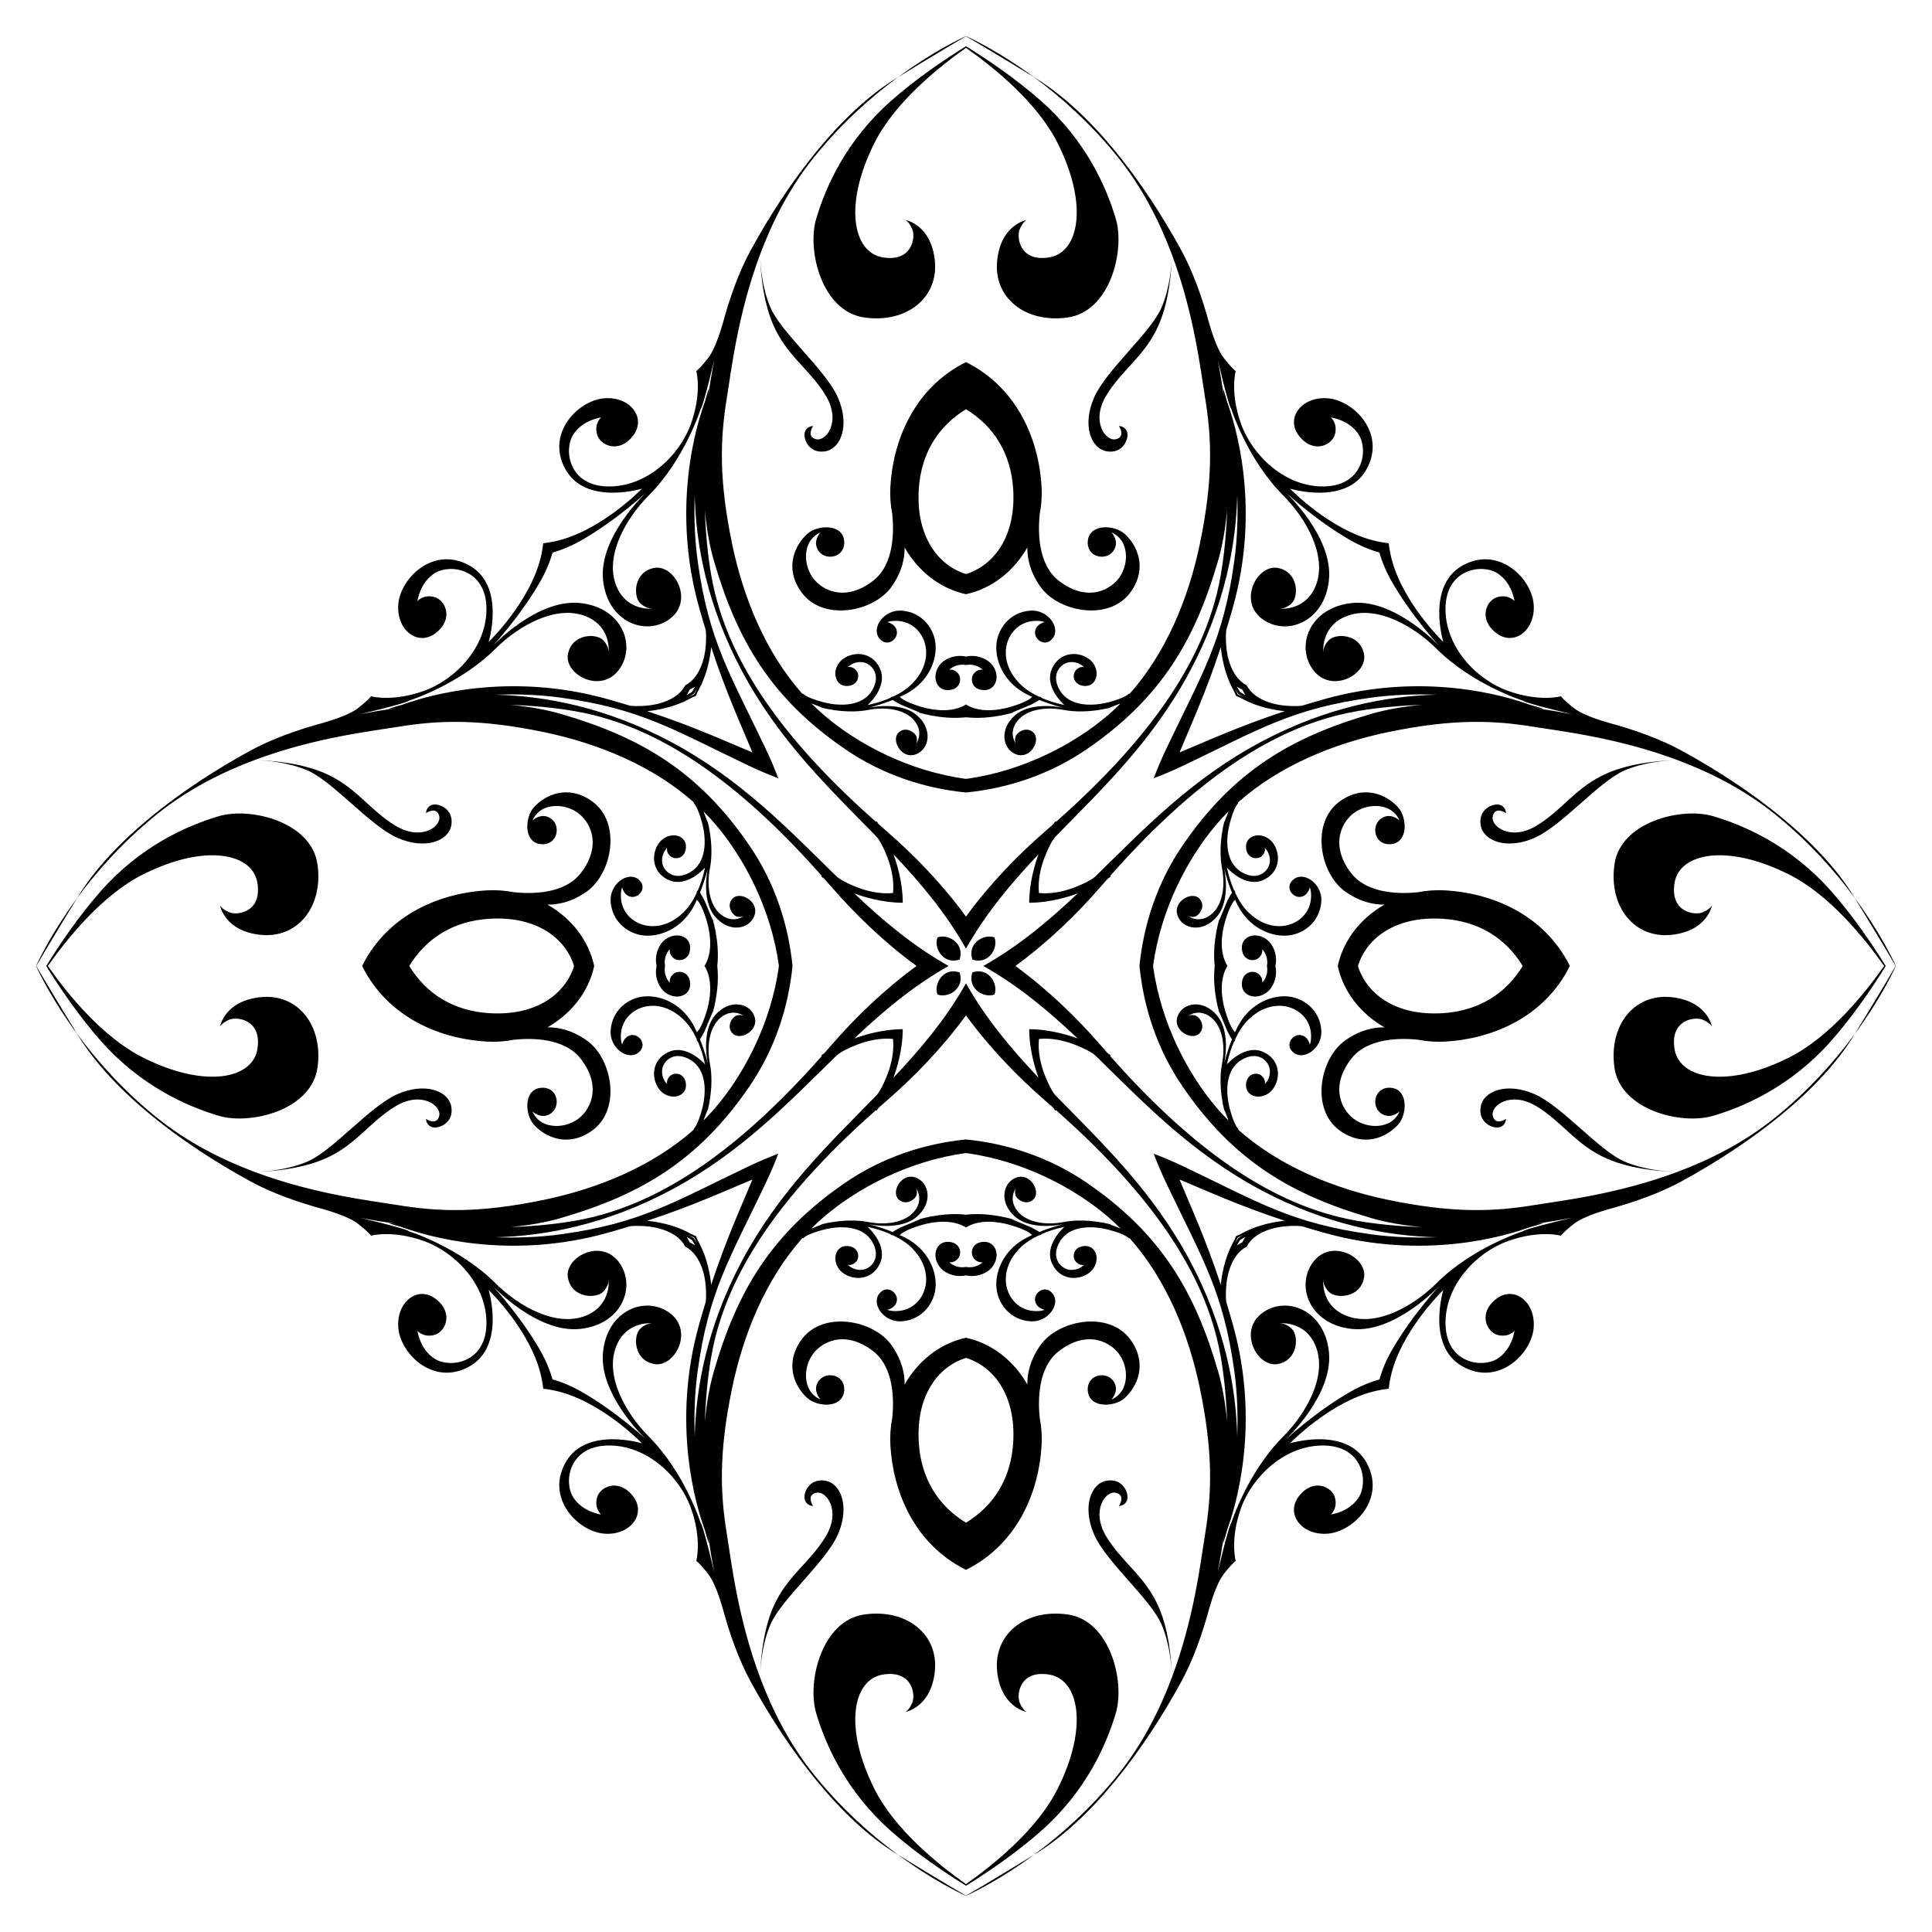<?xml version="1.0" encoding="UTF-8"?>
<!DOCTYPE svg  PUBLIC '-//W3C//DTD SVG 1.1//EN'  'http://www.w3.org/Graphics/SVG/1.1/DTD/svg11.dtd'>
<svg enable-background="new 0 0 1662.098 1662.098" version="1.1" viewBox="0 0 1662.1 1662.1" xml:space="preserve" xmlns="http://www.w3.org/2000/svg">

	<path d="m1622.3 831.05c-10.908-17.605-27.772-42.789-47.222-64.72-34.102-38.496-73.805-56.024-101.19-64.149-27.388-8.115-79.794 4.895-84.963 41.393-5.143 36.478 16.977 63.742 48.53 60.715 31.573-3.042 35.404-25.529 35.404-25.529s-1.292 3.2-8.006 6.093c-6.724 2.888-28.442 0.139-24.208-25.435 4.234-25.554 45.1-33.993 98.624-7.017 34.666 17.446 64.741 54.621 81.631 78.651-16.89 24.03-46.965 61.205-81.631 78.651-53.524 26.976-94.39 18.537-98.624-7.017-4.234-25.574 17.484-28.322 24.208-25.435 6.714 2.892 8.006 6.093 8.006 6.093s-3.831-22.488-35.404-25.53c-31.553-3.026-53.673 24.237-48.53 60.715 5.169 36.498 57.574 49.508 84.963 41.393 27.388-8.126 67.091-25.654 101.19-64.149 19.45-21.931 36.314-47.115 47.222-64.72z"/>
	<path d="m831.05 1622.3c17.605-10.908 42.789-27.772 64.72-47.222 38.496-34.102 56.024-73.805 64.149-101.19 8.115-27.388-4.895-79.794-41.393-84.963-36.478-5.143-63.742 16.977-60.715 48.53 3.042 31.573 25.53 35.404 25.53 35.404s-3.2-1.292-6.093-8.006c-2.888-6.724-0.139-28.442 25.435-24.208 25.554 4.234 33.993 45.1 7.017 98.624-17.446 34.666-54.621 64.741-78.651 81.631-24.03-16.89-61.205-46.965-78.651-81.631-26.976-53.524-18.537-94.39 7.017-98.624 25.574-4.234 28.322 17.484 25.435 24.208-2.892 6.714-6.093 8.006-6.093 8.006s22.488-3.831 25.529-35.404c3.026-31.553-24.237-53.673-60.715-48.53-36.498 5.169-49.508 57.574-41.393 84.963 8.126 27.388 25.654 67.091 64.149 101.19 21.931 19.45 47.115 36.314 64.72 47.222z"/>
	<path d="m39.764 831.05c10.908 17.605 27.772 42.789 47.222 64.72 34.102 38.496 73.805 56.024 101.19 64.149 27.388 8.115 79.794-4.895 84.963-41.393 5.143-36.478-16.977-63.742-48.53-60.715-31.573 3.042-35.404 25.53-35.404 25.53s1.292-3.2 8.006-6.093c6.724-2.888 28.442-0.139 24.208 25.435-4.234 25.554-45.1 33.993-98.624 7.017-34.666-17.446-64.741-54.621-81.631-78.651 16.89-24.03 46.965-61.205 81.631-78.651 53.524-26.976 94.39-18.537 98.624 7.017 4.234 25.574-17.484 28.322-24.208 25.435-6.714-2.892-8.006-6.093-8.006-6.093s3.831 22.488 35.404 25.529c31.553 3.026 53.673-24.237 48.53-60.715-5.169-36.498-57.574-49.508-84.963-41.393-27.388 8.126-67.091 25.654-101.19 64.149-19.45 21.931-36.314 47.115-47.222 64.72z"/>
	<path d="m831.05 39.764c-17.605 10.908-42.789 27.772-64.72 47.222-38.496 34.102-56.024 73.805-64.149 101.19-8.115 27.388 4.895 79.794 41.393 84.963 36.478 5.143 63.742-16.977 60.715-48.53-3.042-31.573-25.529-35.404-25.529-35.404s3.2 1.292 6.093 8.006c2.888 6.724 0.139 28.442-25.435 24.208-25.554-4.234-33.993-45.1-7.017-98.624 17.446-34.666 54.621-64.741 78.651-81.631 24.03 16.89 61.205 46.965 78.651 81.631 26.976 53.524 18.537 94.39-7.017 98.624-25.574 4.234-28.322-17.484-25.435-24.208 2.892-6.714 6.093-8.006 6.093-8.006s-22.488 3.831-25.53 35.404c-3.026 31.553 24.237 53.673 60.715 48.53 36.498-5.169 49.508-57.574 41.393-84.963-8.126-27.388-25.654-67.091-64.149-101.19-21.931-19.45-47.115-36.314-64.72-47.222z"/>
	<path d="m1631 831.05c-2.784-6.126-14.001-29.511-35.359-58.507 23.343 38.093 32.513 53.868 35.166 58.507-2.653 4.639-11.823 20.414-35.166 58.507 21.357-28.996 32.574-52.381 35.359-58.507z"/>
	<path d="m831.05 1631c6.126-2.784 29.511-14.001 58.507-35.359-38.093 23.343-53.868 32.513-58.507 35.166-4.639-2.653-20.414-11.823-58.507-35.166 28.996 21.357 52.381 32.574 58.507 35.359z"/>
	<path d="m31.049 831.05c2.784 6.126 14.001 29.511 35.359 58.507-23.343-38.093-32.513-53.868-35.166-58.507 2.653-4.639 11.823-20.414 35.166-58.507-21.357 28.996-32.574 52.381-35.359 58.507z"/>
	<path d="m831.05 31.049c-6.126 2.784-29.511 14.001-58.507 35.359 38.093-23.343 53.868-32.513 58.507-35.166 4.639 2.653 20.414 11.823 58.507 35.166-28.996-21.357-52.381-32.574-58.507-35.359z"/>
	<path d="m831.05 1097.2c8.607 1.978 17.899-1.397 22.413-7.006 7.604-9.418 3.459-22.274-7.186-21.852-10.635 0.432-11.957 10.133-8.419 14.342 3.529 4.205 7.549 3.146 7.549 3.146s-4.468 4.99-12.708 4.334c-0.542-0.041-1.094-0.125-1.65-0.251-0.555 0.125-1.107 0.209-1.649 0.251-8.24 0.656-12.708-4.334-12.708-4.334s4.02 1.058 7.549-3.146c3.538-4.209 2.216-13.91-8.419-14.342-10.645-0.422-14.79 12.434-7.186 21.852 4.514 5.609 13.806 8.985 22.413 7.006zm-266.17-266.17c-1.979 8.607 1.397 17.899 7.006 22.413 9.418 7.604 22.274 3.459 21.852-7.186-0.432-10.635-10.133-11.957-14.342-8.419-4.205 3.529-3.146 7.549-3.146 7.549s-4.99-4.468-4.334-12.708c0.041-0.542 0.125-1.094 0.251-1.65-0.125-0.555-0.209-1.107-0.251-1.649-0.656-8.24 4.334-12.708 4.334-12.708s-1.058 4.02 3.146 7.549c4.209 3.538 13.91 2.216 14.342-8.419 0.422-10.645-12.434-14.79-21.852-7.186-5.609 4.514-8.985 13.806-7.006 22.413zm266.17-266.17c-8.607-1.979-17.899 1.397-22.413 7.006-7.604 9.418-3.459 22.274 7.186 21.852 10.635-0.432 11.957-10.133 8.419-14.342-3.529-4.205-7.549-3.146-7.549-3.146s4.468-4.99 12.708-4.334c0.542 0.041 1.094 0.125 1.649 0.251 0.555-0.125 1.107-0.209 1.65-0.251 8.24-0.656 12.708 4.334 12.708 4.334s-4.02-1.058-7.549 3.146c-3.538 4.209-2.216 13.91 8.419 14.342 10.645 0.422 14.79-12.434 7.186-21.852-4.514-5.609-13.806-8.985-22.413-7.006zm266.17 266.17c1.978-8.607-1.397-17.899-7.006-22.413-9.418-7.604-22.274-3.459-21.852 7.186 0.432 10.635 10.133 11.957 14.342 8.419 4.205-3.529 3.146-7.549 3.146-7.549s4.99 4.468 4.334 12.708c-0.041 0.542-0.125 1.094-0.251 1.649 0.125 0.555 0.209 1.107 0.251 1.65 0.656 8.24-4.334 12.708-4.334 12.708s1.058-4.02-3.146-7.549c-4.209-3.538-13.91-2.216-14.342 8.419-0.422 10.645 12.434 14.79 21.852 7.186 5.609-4.514 8.985-13.806 7.006-22.413zm71.004 0c7.279-23.526 31.754-43.07 72.692-40.622 31.648 1.892 54.856 17.216 69.089 40.622-14.233 23.406-37.442 38.73-69.089 40.622-40.937 2.447-65.413-17.096-72.692-40.622zm-337.18-337.18c-23.526-7.279-43.07-31.754-40.622-72.692 1.892-31.648 17.216-54.856 40.622-69.089 23.406 14.233 38.73 37.442 40.622 69.089 2.447 40.937-17.096 65.413-40.622 72.692zm-337.18 337.18c-7.279 23.527-31.754 43.07-72.692 40.622-31.648-1.892-54.856-17.216-69.089-40.622 14.233-23.406 37.442-38.73 69.089-40.622 40.937-2.448 65.413 17.096 72.692 40.622zm337.18 337.18c23.527 7.279 43.07 31.754 40.622 72.692-1.892 31.648-17.216 54.856-40.622 69.089-23.406-14.233-38.73-37.442-40.622-69.089-2.448-40.937 17.096-65.413 40.622-72.692zm160.96-337.18c6.617-49.347 30.229-93.299 54.546-121.82 3.288-3.86 6.737-7.571 10.322-11.146-0.31 0.83-0.648 1.741-1.024 2.757-4.378 11.843-1.858 3.25-1.858 3.25s-6.744 21.956-2.609 43.242c2.714 13.965 0.86 31.568-9.885 39.758-9.431 7.2-17.729 2.163-19.612 0.827 0.763 0.492 2.641 1.356 5.816 0.723 4.299-0.845 10.258-9.87 3.802-15.928-6.486-6.058-22.706 2.877-18.487 14.904 4.175 12.016 22.04 15.386 34.172 0.656 12.106-14.72 5.904-41.318 5.904-41.318s2.304 9.806 6.821 21.097c-1.568 2.149-3.213 5.461-3.213 5.461s0.333-1.59-4.811 11.092c-5.129 12.653-2.107 3.459-2.107 3.459s-7.201 21.086-4.775 42.988c-2.425 21.902 4.775 42.988 4.775 42.988s-3.021-9.194 2.107 3.459c5.143 12.683 4.811 11.092 4.811 11.092s1.645 3.312 3.213 5.461c-4.517 11.291-6.821 21.097-6.821 21.097s6.202-26.598-5.904-41.318c-12.131-14.731-29.997-11.361-34.172 0.656-4.219 12.027 12.002 20.962 18.487 14.904 6.456-6.058 0.497-15.083-3.802-15.928-3.174-0.633-5.052 0.231-5.816 0.723 1.883-1.335 10.181-6.373 19.612 0.827 10.744 8.19 12.598 25.793 9.885 39.758-4.135 21.285 2.609 43.242 2.609 43.242s-2.52-8.593 1.858 3.25c0.375 1.016 0.714 1.928 1.024 2.757-3.585-3.575-7.034-7.287-10.322-11.146-24.317-28.524-47.929-72.476-54.546-121.82zm-160.96-160.96c-49.347-6.617-93.299-30.229-121.82-54.546-3.86-3.288-7.571-6.737-11.146-10.322 0.83 0.31 1.741 0.648 2.757 1.024 11.843 4.378 3.25 1.859 3.25 1.859s21.956 6.744 43.242 2.609c13.965-2.714 31.568-0.86 39.758 9.885 7.2 9.431 2.163 17.729 0.827 19.612 0.492-0.763 1.356-2.641 0.723-5.816-0.845-4.299-9.87-10.258-15.928-3.802-6.058 6.486 2.877 22.707 14.904 18.487 12.016-4.175 15.386-22.04 0.656-34.172-14.72-12.106-41.318-5.904-41.318-5.904s9.806-2.304 21.097-6.821c2.149 1.568 5.461 3.213 5.461 3.213s-1.59-0.333 11.092 4.811c12.653 5.129 3.459 2.107 3.459 2.107s21.086 7.201 42.988 4.775c21.902 2.425 42.988-4.775 42.988-4.775s-9.194 3.021 3.459-2.107c12.683-5.144 11.092-4.811 11.092-4.811s3.312-1.645 5.461-3.213c11.291 4.517 21.097 6.821 21.097 6.821s-26.598-6.202-41.318 5.904c-14.731 12.131-11.361 29.997 0.656 34.172 12.027 4.219 20.962-12.002 14.904-18.487-6.058-6.456-15.083-0.497-15.928 3.802-0.633 3.174 0.231 5.052 0.723 5.816-1.335-1.883-6.373-10.181 0.827-19.612 8.19-10.744 25.793-12.598 39.758-9.885 21.285 4.135 43.242-2.609 43.242-2.609s-8.593 2.52 3.25-1.859c1.016-0.375 1.928-0.714 2.757-1.024-3.575 3.586-7.287 7.034-11.146 10.322-28.524 24.317-72.476 47.929-121.82 54.546zm-160.96 160.96c-6.617 49.347-30.229 93.299-54.546 121.82-3.288 3.86-6.737 7.571-10.322 11.146 0.31-0.83 0.648-1.741 1.024-2.757 4.378-11.843 1.859-3.25 1.859-3.25s6.744-21.956 2.609-43.242c-2.714-13.965-0.86-31.568 9.885-39.758 9.431-7.2 17.729-2.163 19.612-0.827-0.763-0.492-2.641-1.356-5.816-0.723-4.299 0.845-10.258 9.87-3.802 15.928 6.486 6.058 22.707-2.877 18.487-14.904-4.175-12.017-22.04-15.386-34.172-0.656-12.106 14.72-5.904 41.318-5.904 41.318s-2.304-9.806-6.821-21.097c1.568-2.149 3.213-5.461 3.213-5.461s-0.333 1.59 4.811-11.092c5.129-12.653 2.107-3.459 2.107-3.459s7.201-21.086 4.775-42.988c2.425-21.902-4.775-42.988-4.775-42.988s3.021 9.194-2.107-3.459c-5.144-12.683-4.811-11.092-4.811-11.092s-1.645-3.312-3.213-5.461c4.517-11.291 6.821-21.097 6.821-21.097s-6.202 26.598 5.904 41.318c12.131 14.731 29.997 11.361 34.172-0.656 4.219-12.027-12.002-20.962-18.487-14.904-6.456 6.058-0.497 15.083 3.802 15.928 3.174 0.633 5.052-0.231 5.816-0.723-1.883 1.335-10.181 6.373-19.612-0.827-10.744-8.19-12.598-25.793-9.885-39.758 4.135-21.285-2.609-43.242-2.609-43.242s2.52 8.593-1.859-3.25c-0.375-1.016-0.714-1.928-1.024-2.757 3.586 3.575 7.034 7.287 10.322 11.146 24.317 28.524 47.929 72.476 54.546 121.82zm160.96 160.96c49.347 6.617 93.299 30.229 121.82 54.546 3.86 3.288 7.571 6.737 11.146 10.322-0.83-0.31-1.741-0.648-2.757-1.024-11.843-4.378-3.25-1.858-3.25-1.858s-21.956-6.744-43.242-2.609c-13.965 2.714-31.568 0.86-39.758-9.885-7.2-9.431-2.163-17.729-0.827-19.612-0.492 0.763-1.356 2.641-0.723 5.816 0.845 4.299 9.87 10.258 15.928 3.802 6.058-6.486-2.877-22.706-14.904-18.487-12.017 4.175-15.386 22.04-0.656 34.172 14.72 12.106 41.318 5.904 41.318 5.904s-9.806 2.304-21.097 6.821c-2.149-1.568-5.461-3.213-5.461-3.213s1.59 0.333-11.092-4.811c-12.653-5.129-3.459-2.107-3.459-2.107s-21.086-7.201-42.988-4.775c-21.902-2.425-42.988 4.775-42.988 4.775s9.194-3.021-3.459 2.107c-12.683 5.143-11.092 4.811-11.092 4.811s-3.312 1.645-5.461 3.213c-11.291-4.517-21.097-6.821-21.097-6.821s26.598 6.202 41.318-5.904c14.731-12.131 11.361-29.997-0.656-34.172-12.027-4.219-20.962 12.002-14.904 18.487 6.058 6.456 15.083 0.497 15.928-3.802 0.633-3.174-0.231-5.052-0.723-5.816 1.335 1.883 6.373 10.181-0.827 19.612-8.19 10.744-25.793 12.598-39.758 9.885-21.285-4.135-43.242 2.609-43.242 2.609s8.593-2.52-3.25 1.858c-1.016 0.375-1.928 0.714-2.757 1.024 3.575-3.585 7.287-7.034 11.146-10.322 28.524-24.317 72.476-47.929 121.82-54.546zm224.98-160.96c-6.977-10.86-5.556-26.657-2.017-38.555 4.503-15.128 8.086-17.871 8.086-17.871s0.159-0.066 0.317-0.704c0.726 1.593 1.492 3.186 2.301 4.759 9.487 18.507 26.584 26.618 41.09 26.299 14.466-0.328 29.659-11.032 30.941-29.311 1.044-15.063-14.333-25.853-23.233-19.631-8.915 6.222-2.022 16.221 4.95 15.605 6.938-0.626 8.408-8.329 8.408-8.329s0 0 0.492 1.68c0.492 1.67 2.763 13.945-6.51 23.517-9.83 10.158-29.391 13.011-46.402-3.171-5.072-4.828-8.907-11.058-11.755-17.115-0.001-0.047-0.002-0.087-0.003-0.135-0.048-1.425-0.389-1.909-0.884-1.818-4.596-10.461-6.263-19.875-6.263-19.875s16.042 18.636 32.403 10.148c16.385-8.508 12.892-27.87 3.976-34.609-8.945-6.739-20.659-2.544-19.973 7.266 0.711 9.81 9.701 10.744 13.478 7.365 3.787-3.399 2.698-7.062 2.698-7.062s4.706 3.97 4.354 11.604c-0.348 7.633-9.78 17.673-24.158 9.294-14.397-8.369-14.029-28.228-10.302-42.332 3.742-14.094 6.968-16.733 6.968-16.733s0.227-0.095 0.357-1.221c35.245-31.223 81.831-50.521 128.88-60.284 55.989-11.624 90.991-10.198 125.76-4.473 22.427 3.685 71.433 9.164 123.2 28.568-0.527 0.007-1.173 0.02-1.921 0.043 0.757-0.02 1.405-0.031 1.935-0.038 28.517 10.69 57.871 25.603 84.083 46.778 29.374 23.72 51.904 49.448 68.393 71.834-0.243-0.396-0.474-0.774-0.72-1.175-29.461-48.067-88.232-92.804-148.44-125.67-17.433-9.513-39.689-17.781-64.338-24.344 0.957 0.213 1.491 0.331 1.491 0.331s-20.391-5.293-29.58-12.449c-9.199-7.161-11.252-10.223-11.252-10.223s-18.328 5.149-45.562-4.652c-27.244-9.77-54.418-38.112-53.688-71.604 0.741-33.506 31.25-37.839 44.31-29.769 13.046 8.071 15.029 24.133 15.029 24.133s-4.98-5.984-14.467-3.509c-9.462 2.47-17.081 18.537-1.486 30.828 15.605 12.31 34.5-2.53 32.408-25.042-2.127-22.533-30.743-50.314-61.555-32.631-30.807 17.682-16.132 65.545-16.132 65.545s-37.308-35.926-45.493-75.703c-0.65-3.159-1.143-6.238-1.49-9.236-2.998-0.346-6.077-0.84-9.236-1.49-39.778-8.185-75.703-45.493-75.703-45.493s47.863 14.675 65.545-16.132c17.683-30.812-10.098-59.428-32.631-61.555-22.513-2.092-37.352 16.803-25.042 32.408 12.29 15.595 28.357 7.976 30.828-1.486 2.475-9.487-3.509-14.467-3.509-14.467s16.062 1.983 24.133 15.029c8.071 13.06 3.737 43.57-29.769 44.31-33.491 0.73-61.833-26.444-71.604-53.688-9.8-27.234-4.652-45.562-4.652-45.562s-3.062-2.053-10.223-11.252c-7.156-9.189-12.449-29.58-12.449-29.58s0.118 0.534 0.331 1.491c-6.563-24.649-14.831-46.906-24.344-64.338-32.869-60.203-77.607-118.98-125.67-148.44-0.401-0.246-0.779-0.477-1.175-0.72 22.386 16.489 48.114 39.018 71.834 68.392 21.175 26.212 36.088 55.566 46.778 84.083-0.007 0.529-0.018 1.178-0.038 1.935 0.023-0.748 0.036-1.395 0.043-1.921 19.404 51.768 24.883 100.77 28.568 123.2 5.725 34.773 7.151 69.775-4.473 125.76-9.763 47.054-29.061 93.64-60.284 128.88-1.126 0.13-1.221 0.358-1.221 0.358s-2.639 3.225-16.733 6.968c-14.104 3.727-33.963 4.095-42.332-10.302-8.379-14.378 1.66-23.81 9.294-24.158 7.633-0.353 11.604 4.354 11.604 4.354s-3.663-1.089-7.062 2.698c-3.379 3.777-2.445 12.767 7.365 13.478 9.81 0.685 14.005-11.028 7.266-19.973-6.739-8.916-26.101-12.41-34.609 3.976-8.489 16.36 10.148 32.403 10.148 32.403s-9.414-1.666-19.875-6.263c0.091-0.495-0.392-0.836-1.818-0.884-0.048-0.002-0.088-0.002-0.135-0.003-6.057-2.848-12.287-6.683-17.115-11.755-16.181-17.012-13.329-36.573-3.171-46.402 9.572-9.274 21.847-7.003 23.517-6.51l1.68 0.492s-7.703 1.471-8.329 8.408c-0.616 6.972 9.383 13.865 15.605 4.95 6.222-8.901-4.567-24.277-19.631-23.233-18.279 1.282-28.983 16.475-29.311 30.941-0.318 14.507 7.792 31.603 26.299 41.09 1.573 0.81 3.167 1.575 4.759 2.301-0.638 0.158-0.704 0.317-0.704 0.317s-2.743 3.583-17.871 8.086c-11.898 3.539-27.695 4.959-38.555-2.017-10.86 6.977-26.657 5.556-38.555 2.017-15.128-4.503-17.871-8.086-17.871-8.086s-0.066-0.159-0.704-0.317c1.593-0.726 3.186-1.492 4.759-2.301 18.507-9.488 26.618-26.584 26.299-41.09-0.328-14.466-11.032-29.659-29.311-30.941-15.063-1.044-25.853 14.333-19.631 23.233 6.222 8.915 16.221 2.022 15.605-4.95-0.626-6.938-8.329-8.408-8.329-8.408s0 0 1.68-0.492c1.67-0.492 13.945-2.763 23.517 6.51 10.158 9.83 13.011 29.391-3.171 46.402-4.828 5.072-11.058 8.907-17.115 11.755-0.047 0.001-0.087 0.002-0.135 0.003-1.425 0.048-1.909 0.389-1.818 0.884-10.461 4.596-19.875 6.263-19.875 6.263s18.636-16.042 10.148-32.403c-8.508-16.385-27.87-12.892-34.609-3.976-6.739 8.945-2.544 20.659 7.266 19.973 9.81-0.711 10.744-9.701 7.365-13.478-3.399-3.787-7.062-2.698-7.062-2.698s3.97-4.706 11.604-4.354c7.633 0.348 17.673 9.78 9.294 24.158-8.369 14.397-28.228 14.029-42.332 10.302-14.094-3.743-16.733-6.968-16.733-6.968s-0.095-0.228-1.221-0.358c-31.223-35.245-50.521-81.831-60.284-128.88-11.624-55.989-10.198-90.991-4.473-125.76 3.685-22.427 9.164-71.433 28.568-123.2 0.007 0.527 0.02 1.173 0.043 1.921-0.02-0.757-0.031-1.405-0.038-1.935 10.69-28.517 25.603-57.871 46.778-84.083 23.72-29.374 49.448-51.904 71.834-68.392-0.396 0.243-0.774 0.474-1.175 0.72-48.067 29.461-92.804 88.232-125.67 148.44-9.513 17.433-17.781 39.689-24.344 64.338 0.213-0.957 0.331-1.491 0.331-1.491s-5.293 20.391-12.449 29.58c-7.161 9.199-10.223 11.252-10.223 11.252s5.149 18.328-4.652 45.562c-9.77 27.244-38.112 54.418-71.604 53.688-33.506-0.74-37.839-31.25-29.769-44.31 8.071-13.046 24.133-15.029 24.133-15.029s-5.984 4.98-3.509 14.467c2.47 9.463 18.537 17.081 30.828 1.486 12.31-15.605-2.53-34.5-25.042-32.408-22.533 2.127-50.314 30.743-32.631 61.555 17.682 30.807 65.545 16.132 65.545 16.132s-35.926 37.307-75.703 45.493c-3.159 0.65-6.238 1.143-9.236 1.49-0.346 2.998-0.84 6.077-1.49 9.236-8.185 39.778-45.493 75.703-45.493 75.703s14.675-47.863-16.132-65.545c-30.812-17.683-59.428 10.098-61.555 32.631-2.092 22.513 16.803 37.352 32.408 25.042 15.595-12.29 7.976-28.357-1.486-30.828-9.487-2.475-14.467 3.509-14.467 3.509s1.983-16.062 15.029-24.133c13.06-8.071 43.57-3.737 44.31 29.769 0.73 33.491-26.444 61.833-53.688 71.604-27.234 9.8-45.562 4.652-45.562 4.652s-2.053 3.062-11.252 10.223c-9.189 7.156-29.58 12.449-29.58 12.449s0.534-0.118 1.491-0.331c-24.649 6.563-46.906 14.831-64.338 24.344-60.203 32.87-118.98 77.607-148.44 125.67-0.246 0.401-0.477 0.779-0.72 1.175 16.489-22.386 39.018-48.114 68.392-71.834 26.212-21.175 55.566-36.088 84.083-46.778 0.529 0.007 1.178 0.018 1.935 0.038-0.748-0.023-1.395-0.036-1.921-0.043 51.768-19.404 100.77-24.883 123.2-28.568 34.773-5.725 69.775-7.151 125.76 4.473 47.054 9.763 93.64 29.061 128.88 60.284 0.13 1.127 0.358 1.221 0.358 1.221s3.225 2.639 6.968 16.733c3.727 14.104 4.095 33.963-10.302 42.332-14.378 8.379-23.81-1.66-24.158-9.294-0.353-7.633 4.354-11.604 4.354-11.604s-1.089 3.663 2.698 7.062c3.777 3.379 12.767 2.445 13.478-7.365 0.685-9.81-11.028-14.005-19.973-7.266-8.916 6.739-12.41 26.101 3.976 34.609 16.36 8.489 32.403-10.148 32.403-10.148s-1.666 9.414-6.263 19.875c-0.495-0.091-0.836 0.393-0.884 1.818-0.002 0.048-0.002 0.088-0.003 0.135-2.848 6.057-6.683 12.287-11.755 17.115-17.012 16.181-36.573 13.329-46.402 3.171-9.274-9.572-7.003-21.847-6.51-23.517l0.492-1.68s1.471 7.703 8.408 8.329c6.972 0.616 13.865-9.383 4.95-15.605-8.901-6.222-24.277 4.567-23.233 19.631 1.282 18.279 16.475 28.983 30.941 29.311 14.507 0.318 31.603-7.792 41.09-26.299 0.81-1.573 1.575-3.167 2.301-4.759 0.158 0.638 0.317 0.704 0.317 0.704s3.583 2.743 8.086 17.871c3.539 11.898 4.959 27.695-2.017 38.555 6.977 10.86 5.556 26.657 2.017 38.555-4.503 15.128-8.086 17.871-8.086 17.871s-0.159 0.066-0.317 0.704c-0.726-1.593-1.492-3.186-2.301-4.759-9.488-18.507-26.584-26.617-41.09-26.299-14.466 0.328-29.659 11.032-30.941 29.311-1.044 15.063 14.333 25.853 23.233 19.631 8.915-6.222 2.022-16.221-4.95-15.605-6.938 0.626-8.408 8.329-8.408 8.329s0 0-0.492-1.68c-0.492-1.67-2.763-13.945 6.51-23.517 9.83-10.158 29.391-13.011 46.402 3.171 5.072 4.828 8.907 11.058 11.755 17.115 0.001 0.047 0.002 0.087 0.003 0.135 0.048 1.425 0.389 1.909 0.884 1.818 4.596 10.461 6.263 19.875 6.263 19.875s-16.042-18.636-32.403-10.148c-16.385 8.508-12.892 27.87-3.976 34.609 8.945 6.739 20.659 2.545 19.973-7.266-0.711-9.81-9.701-10.744-13.478-7.365-3.787 3.399-2.698 7.062-2.698 7.062s-4.706-3.97-4.354-11.604c0.348-7.633 9.78-17.673 24.158-9.294 14.397 8.369 14.029 28.228 10.302 42.332-3.743 14.094-6.968 16.733-6.968 16.733s-0.228 0.095-0.358 1.221c-35.245 31.223-81.831 50.521-128.88 60.284-55.989 11.624-90.991 10.198-125.76 4.473-22.427-3.685-71.433-9.164-123.2-28.568 0.527-0.007 1.173-0.02 1.921-0.043-0.757 0.02-1.405 0.031-1.935 0.038-28.517-10.69-57.871-25.603-84.083-46.778-29.374-23.72-51.904-49.448-68.392-71.834 0.243 0.396 0.474 0.774 0.72 1.175 29.461 48.067 88.232 92.804 148.44 125.67 17.433 9.513 39.689 17.781 64.338 24.344-0.957-0.213-1.491-0.331-1.491-0.331s20.391 5.293 29.58 12.449c9.199 7.161 11.252 10.223 11.252 10.223s18.328-5.149 45.562 4.652c27.244 9.77 54.418 38.112 53.688 71.604-0.74 33.506-31.25 37.839-44.31 29.769-13.046-8.071-15.029-24.133-15.029-24.133s4.98 5.984 14.467 3.509c9.463-2.47 17.081-18.537 1.486-30.828-15.605-12.31-34.5 2.53-32.408 25.042 2.127 22.533 30.743 50.314 61.555 32.631 30.807-17.682 16.132-65.545 16.132-65.545s37.307 35.926 45.493 75.703c0.65 3.159 1.143 6.238 1.49 9.236 2.998 0.346 6.077 0.84 9.236 1.49 39.778 8.185 75.703 45.493 75.703 45.493s-47.863-14.675-65.545 16.132c-17.683 30.812 10.098 59.428 32.631 61.555 22.513 2.092 37.352-16.803 25.042-32.408-12.29-15.595-28.357-7.976-30.828 1.486-2.475 9.487 3.509 14.467 3.509 14.467s-16.062-1.983-24.133-15.029c-8.071-13.06-3.737-43.57 29.769-44.31 33.491-0.73 61.833 26.444 71.604 53.688 9.8 27.234 4.652 45.562 4.652 45.562s3.062 2.053 10.223 11.252c7.156 9.189 12.449 29.58 12.449 29.58s-0.118-0.534-0.331-1.491c6.563 24.649 14.831 46.906 24.344 64.338 32.87 60.203 77.607 118.98 125.67 148.44 0.401 0.246 0.779 0.477 1.175 0.72-22.386-16.489-48.114-39.018-71.834-68.393-21.175-26.212-36.088-55.566-46.778-84.083 0.007-0.529 0.018-1.178 0.038-1.935-0.023 0.748-0.036 1.395-0.043 1.921-19.404-51.768-24.883-100.77-28.568-123.2-5.725-34.773-7.151-69.775 4.473-125.76 9.763-47.054 29.061-93.64 60.284-128.88 1.127-0.13 1.221-0.357 1.221-0.357s2.639-3.225 16.733-6.968c14.104-3.727 33.963-4.095 42.332 10.302 8.379 14.377-1.66 23.81-9.294 24.158-7.633 0.353-11.604-4.354-11.604-4.354s3.663 1.089 7.062-2.698c3.379-3.777 2.445-12.768-7.365-13.478-9.81-0.685-14.005 11.028-7.266 19.973 6.739 8.916 26.101 12.41 34.609-3.976 8.489-16.361-10.148-32.403-10.148-32.403s9.414 1.667 19.875 6.263c-0.091 0.495 0.393 0.836 1.818 0.884 0.048 0.002 0.088 0.002 0.135 0.003 6.057 2.848 12.287 6.683 17.115 11.755 16.181 17.012 13.329 36.572 3.171 46.402-9.572 9.274-21.847 7.002-23.517 6.51l-1.68-0.492s7.703-1.471 8.329-8.408c0.616-6.972-9.383-13.866-15.605-4.95-6.222 8.901 4.567 24.277 19.631 23.233 18.279-1.282 28.983-16.475 29.311-30.941 0.318-14.507-7.792-31.603-26.299-41.09-1.573-0.81-3.167-1.575-4.759-2.301 0.638-0.158 0.704-0.317 0.704-0.317s2.743-3.583 17.871-8.086c11.898-3.539 27.695-4.96 38.555 2.017 10.86-6.977 26.657-5.556 38.555-2.017 15.128 4.503 17.871 8.086 17.871 8.086s0.066 0.159 0.704 0.317c-1.593 0.726-3.186 1.492-4.759 2.301-18.507 9.487-26.617 26.584-26.299 41.09 0.328 14.466 11.032 29.659 29.311 30.941 15.063 1.044 25.853-14.333 19.631-23.233-6.222-8.915-16.221-2.022-15.605 4.95 0.626 6.938 8.329 8.408 8.329 8.408s0 0-1.68 0.492c-1.67 0.492-13.945 2.763-23.517-6.51-10.158-9.83-13.011-29.391 3.171-46.402 4.828-5.072 11.058-8.907 17.115-11.755 0.047-0.001 0.087-0.002 0.135-0.003 1.425-0.048 1.909-0.389 1.818-0.884 10.461-4.596 19.875-6.263 19.875-6.263s-18.636 16.042-10.148 32.403c8.508 16.385 27.87 12.892 34.609 3.976 6.739-8.945 2.545-20.659-7.266-19.973-9.81 0.711-10.744 9.701-7.365 13.478 3.399 3.787 7.062 2.698 7.062 2.698s-3.97 4.706-11.604 4.354c-7.633-0.348-17.673-9.78-9.294-24.158 8.369-14.397 28.228-14.029 42.332-10.302 14.094 3.742 16.733 6.968 16.733 6.968s0.095 0.227 1.221 0.357c31.223 35.245 50.521 81.831 60.284 128.88 11.624 55.989 10.198 90.991 4.473 125.76-3.685 22.427-9.164 71.433-28.568 123.2-0.007-0.527-0.02-1.173-0.043-1.921 0.02 0.757 0.031 1.405 0.038 1.935-10.69 28.517-25.603 57.871-46.778 84.083-23.72 29.374-49.448 51.904-71.834 68.393 0.396-0.243 0.774-0.474 1.175-0.72 48.067-29.461 92.804-88.232 125.67-148.44 9.513-17.433 17.781-39.689 24.344-64.338-0.213 0.957-0.331 1.491-0.331 1.491s5.293-20.391 12.449-29.58c7.161-9.199 10.223-11.252 10.223-11.252s-5.149-18.328 4.652-45.562c9.77-27.244 38.112-54.418 71.604-53.688 33.506 0.741 37.839 31.25 29.769 44.31-8.071 13.046-24.133 15.029-24.133 15.029s5.984-4.98 3.509-14.467c-2.47-9.462-18.537-17.081-30.828-1.486-12.31 15.605 2.53 34.5 25.042 32.408 22.533-2.127 50.314-30.743 32.631-61.555-17.682-30.807-65.545-16.132-65.545-16.132s35.926-37.308 75.703-45.493c3.159-0.65 6.238-1.143 9.236-1.49 0.346-2.998 0.84-6.077 1.49-9.236 8.185-39.778 45.493-75.703 45.493-75.703s-14.675 47.863 16.132 65.545c30.812 17.683 59.428-10.098 61.555-32.631 2.092-22.513-16.803-37.352-32.408-25.042-15.595 12.29-7.976 28.357 1.486 30.828 9.487 2.475 14.467-3.509 14.467-3.509s-1.983 16.062-15.029 24.133c-13.06 8.071-43.57 3.737-44.31-29.769-0.73-33.491 26.444-61.833 53.688-71.604 27.234-9.8 45.562-4.652 45.562-4.652s2.053-3.062 11.252-10.223c9.189-7.156 29.58-12.449 29.58-12.449s-0.534 0.118-1.491 0.331c24.649-6.563 46.906-14.831 64.338-24.344 60.203-32.87 118.98-77.607 148.44-125.67 0.246-0.401 0.477-0.779 0.72-1.175-16.489 22.386-39.018 48.114-68.393 71.834-26.212 21.175-55.566 36.088-84.083 46.778-0.529-0.007-1.178-0.018-1.935-0.038 0.748 0.023 1.395 0.036 1.921 0.043-51.768 19.404-100.77 24.883-123.2 28.568-34.773 5.725-69.775 7.151-125.76-4.473-47.054-9.763-93.64-29.061-128.88-60.284-0.13-1.126-0.357-1.221-0.357-1.221s-3.225-2.639-6.968-16.733c-3.727-14.104-4.095-33.963 10.302-42.332 14.377-8.379 23.81 1.66 24.158 9.294 0.353 7.633-4.354 11.604-4.354 11.604s1.089-3.663-2.698-7.062c-3.777-3.379-12.768-2.445-13.478 7.365-0.685 9.81 11.028 14.005 19.973 7.266 8.916-6.739 12.41-26.101-3.976-34.609-16.361-8.489-32.403 10.148-32.403 10.148s1.667-9.414 6.263-19.875c0.495 0.091 0.836-0.392 0.884-1.818 0.002-0.048 0.002-0.088 0.003-0.135 2.848-6.057 6.683-12.287 11.755-17.115 17.012-16.181 36.572-13.329 46.402-3.171 9.274 9.572 7.002 21.847 6.51 23.517l-0.492 1.68s-1.471-7.703-8.408-8.329c-6.972-0.616-13.866 9.383-4.95 15.605 8.901 6.222 24.277-4.567 23.233-19.631-1.282-18.279-16.475-28.983-30.941-29.311-14.507-0.318-31.603 7.792-41.09 26.299-0.81 1.573-1.575 3.167-2.301 4.759-0.158-0.638-0.317-0.704-0.317-0.704s-3.583-2.743-8.086-17.871c-3.539-11.898-4.96-27.696 2.016-38.555zm130.69-355.67c2.37 8.268 5.867 16.666 10.646 25.022 17.031 29.749 40.886 55.403 40.886 55.403s-37.899-40.533-74.715-37.035c-36.82 3.518-49.404 37.154-33.675 57.778 15.7 20.605 47.083 3.707 43.59-13.955-3.499-17.652-24.555-17.94-30.355-11.758-4.248 4.566-4.735 8.667-4.697 10.524-0.299-4.746-0.151-24.207 21.34-31.765 24.566-8.623 55.711 8.25 76.141 28.596 31.2 31.061 74.531 44.688 74.531 44.688s-0.939 0.835 23.229 6.978c6.395 1.622 12.91 3.213 19.039 4.679-10.429-2.063-21.089-3.826-31.831-5.258 4.714 0.432 7.351 0.728 7.351 0.728s-4.188-1.569-11.869-3.59c-21.044-7.702-91.667-28.958-177.27-4.844-6.625 1.865-12.936 3.728-18.971 5.583-2.667 0.297-6.568 0.446-12.189 0.118-12.685-0.756-29.006-5.378-35.371-17.696-12.318-6.365-16.94-22.686-17.696-35.371-0.328-5.621-0.18-9.522 0.118-12.189 1.855-6.036 3.717-12.347 5.582-18.971 24.114-85.607 2.857-156.23-4.844-177.27-2.021-7.681-3.59-11.869-3.59-11.869s0.296 2.637 0.728 7.351c-1.432-10.742-3.195-21.402-5.258-31.831 1.465 6.129 3.057 12.644 4.679 19.039 6.143 24.168 6.978 23.229 6.978 23.229s13.627 43.331 44.688 74.531c20.346 20.43 37.218 51.576 28.596 76.141-7.558 21.491-27.019 21.639-31.764 21.34 1.857 0.039 5.958-0.448 10.524-4.696 6.182-5.8 5.894-26.857-11.758-30.355-17.662-3.494-34.56 27.89-13.955 43.59 20.624 15.729 54.259 3.145 57.778-33.675 3.499-36.816-37.034-74.715-37.034-74.715s25.654 23.855 55.403 40.886c8.356 4.78 16.754 8.276 25.022 10.646zm-711.35 0c8.268-2.37 16.666-5.867 25.022-10.646 29.749-17.031 55.403-40.886 55.403-40.886s-40.533 37.899-37.035 74.715c3.518 36.82 37.154 49.404 57.778 33.675 20.605-15.7 3.707-47.083-13.955-43.59-17.652 3.499-17.94 24.555-11.758 30.355 4.566 4.248 8.667 4.735 10.524 4.696-4.746 0.299-24.207 0.151-31.765-21.34-8.623-24.566 8.25-55.711 28.596-76.141 31.061-31.2 44.688-74.531 44.688-74.531s0.835 0.939 6.978-23.229c1.622-6.395 3.213-12.91 4.679-19.039-2.063 10.429-3.826 21.089-5.258 31.831 0.432-4.714 0.728-7.351 0.728-7.351s-1.569 4.188-3.59 11.869c-7.702 21.044-28.958 91.667-4.844 177.27 1.865 6.625 3.728 12.936 5.583 18.971 0.297 2.667 0.446 6.568 0.118 12.189-0.756 12.685-5.378 29.006-17.696 35.371-6.365 12.318-22.686 16.94-35.371 17.696-5.621 0.328-9.522 0.18-12.189-0.118-6.036-1.855-12.347-3.717-18.971-5.583-85.607-24.114-156.23-2.857-177.27 4.844-7.681 2.021-11.869 3.59-11.869 3.59s2.637-0.296 7.351-0.728c-10.742 1.432-21.402 3.195-31.831 5.258 6.129-1.465 12.644-3.057 19.039-4.679 24.168-6.143 23.229-6.978 23.229-6.978s43.331-13.627 74.531-44.688c20.43-20.346 51.576-37.218 76.141-28.596 21.491 7.558 21.639 27.019 21.34 31.765 0.039-1.857-0.448-5.958-4.696-10.524-5.8-6.182-26.857-5.894-30.355 11.758-3.494 17.662 27.89 34.56 43.59 13.955 15.729-20.624 3.145-54.259-33.675-57.778-36.816-3.499-74.715 37.035-74.715 37.035s23.855-25.654 40.886-55.403c4.78-8.356 8.276-16.754 10.646-25.022zm0 711.35c-2.37-8.268-5.867-16.666-10.646-25.022-17.031-29.749-40.886-55.403-40.886-55.403s37.899 40.533 74.715 37.034c36.82-3.518 49.404-37.154 33.675-57.778-15.7-20.605-47.083-3.707-43.59 13.955 3.499 17.652 24.555 17.94 30.355 11.758 4.248-4.566 4.735-8.667 4.696-10.524 0.299 4.746 0.151 24.207-21.34 31.764-24.566 8.623-55.711-8.25-76.141-28.596-31.2-31.061-74.531-44.688-74.531-44.688s0.939-0.835-23.229-6.978c-6.395-1.622-12.91-3.213-19.039-4.679 10.429 2.063 21.089 3.826 31.831 5.258-4.714-0.432-7.351-0.728-7.351-0.728s4.188 1.569 11.869 3.59c21.044 7.702 91.667 28.958 177.27 4.844 6.625-1.865 12.936-3.728 18.971-5.582 2.667-0.297 6.568-0.446 12.189-0.118 12.685 0.756 29.006 5.378 35.371 17.696 12.318 6.365 16.94 22.686 17.696 35.371 0.328 5.621 0.18 9.522-0.118 12.189-1.855 6.036-3.717 12.347-5.583 18.971-24.114 85.607-2.857 156.23 4.844 177.27 2.021 7.681 3.59 11.869 3.59 11.869s-0.296-2.637-0.728-7.351c1.432 10.742 3.195 21.402 5.258 31.831-1.465-6.128-3.057-12.644-4.679-19.039-6.143-24.168-6.978-23.229-6.978-23.229s-13.627-43.331-44.688-74.531c-20.346-20.43-37.218-51.575-28.596-76.141 7.558-21.491 27.019-21.639 31.765-21.34-1.857-0.039-5.958 0.449-10.524 4.697-6.182 5.8-5.894 26.857 11.758 30.355 17.662 3.494 34.56-27.89 13.955-43.59-20.624-15.729-54.259-3.146-57.778 33.675-3.499 36.816 37.035 74.715 37.035 74.715s-25.654-23.855-55.403-40.886c-8.356-4.78-16.754-8.276-25.022-10.646zm711.35 0c-8.268 2.37-16.666 5.867-25.022 10.646-29.749 17.031-55.403 40.886-55.403 40.886s40.533-37.899 37.034-74.715c-3.518-36.82-37.154-49.404-57.778-33.675-20.605 15.7-3.707 47.083 13.955 43.59 17.652-3.499 17.94-24.555 11.758-30.355-4.566-4.248-8.667-4.735-10.524-4.697 4.746-0.299 24.207-0.151 31.764 21.34 8.623 24.566-8.25 55.711-28.596 76.141-31.061 31.2-44.688 74.531-44.688 74.531s-0.835-0.939-6.978 23.229c-1.622 6.395-3.213 12.91-4.679 19.039 2.063-10.429 3.826-21.089 5.258-31.831-0.432 4.714-0.728 7.351-0.728 7.351s1.569-4.188 3.59-11.869c7.702-21.044 28.958-91.667 4.844-177.27-1.865-6.625-3.728-12.936-5.582-18.971-0.297-2.667-0.446-6.568-0.118-12.189 0.756-12.685 5.378-29.006 17.696-35.371 6.365-12.318 22.686-16.94 35.371-17.696 5.621-0.328 9.522-0.18 12.189 0.118 6.036 1.855 12.347 3.717 18.971 5.582 85.607 24.114 156.23 2.857 177.27-4.844 7.681-2.021 11.869-3.59 11.869-3.59s-2.637 0.296-7.351 0.728c10.742-1.432 21.402-3.195 31.831-5.258-6.128 1.465-12.644 3.057-19.039 4.679-24.168 6.143-23.229 6.978-23.229 6.978s-43.331 13.627-74.531 44.688c-20.43 20.346-51.575 37.218-76.141 28.596-21.491-7.558-21.639-27.019-21.34-31.764-0.039 1.857 0.449 5.958 4.697 10.524 5.8 6.182 26.857 5.894 30.355-11.758 3.494-17.662-27.89-34.56-43.59-13.955-15.729 20.624-3.146 54.259 33.675 57.778 36.816 3.499 74.715-37.034 74.715-37.034s-23.855 25.654-40.886 55.403c-4.78 8.356-8.276 16.754-10.646 25.022zm-117.93-593.42c1.352 2.841 2.53 4.627 2.53 4.627s-1.769-0.922-4.521-2.636c-1.714-2.752-2.636-4.521-2.636-4.521s1.786 1.179 4.627 2.53zm-475.49 0c2.841-1.352 4.627-2.53 4.627-2.53s-0.922 1.769-2.636 4.521c-2.752 1.714-4.521 2.636-4.521 2.636s1.179-1.786 2.53-4.627zm0 475.49c-1.352-2.841-2.53-4.627-2.53-4.627s1.769 0.922 4.521 2.636c1.714 2.752 2.636 4.521 2.636 4.521s-1.786-1.179-4.627-2.53zm475.49 0c-2.841 1.352-4.627 2.53-4.627 2.53s0.922-1.769 2.636-4.521c2.752-1.714 4.521-2.636 4.521-2.636s-1.179 1.786-2.53 4.627zm-3.591-471.9c3.044 2.013 4.978 3.158 4.978 3.158s-2.058-1.214-5.391-2.746c-1.532-3.333-2.746-5.391-2.746-5.391s1.145 1.935 3.158 4.978zm-468.31 0c2.013-3.043 3.158-4.978 3.158-4.978s-1.214 2.057-2.746 5.391c-3.333 1.532-5.391 2.746-5.391 2.746s1.935-1.145 4.978-3.159zm0 468.31c-3.043-2.013-4.978-3.158-4.978-3.158s2.057 1.214 5.391 2.746c1.532 3.333 2.746 5.391 2.746 5.391s-1.145-1.935-3.159-4.978zm468.31 0c-2.013 3.044-3.158 4.978-3.158 4.978s1.214-2.058 2.746-5.391c3.333-1.532 5.391-2.746 5.391-2.746s-1.935 1.145-4.978 3.158zm-1.774-466.54c2.067 0.855 4.067 1.811 5.962 2.84 13.299 7.22 28.214 9.573 35.941 10.336-40.103 13.201-66.897 25.728-90.554 35.474 9.746-23.656 22.273-50.45 35.474-90.553 0.763 7.726 3.116 22.641 10.336 35.941 1.028 1.895 1.984 3.895 2.84 5.962zm-464.76 0c0.855-2.067 1.811-4.067 2.84-5.962 7.22-13.299 9.573-28.214 10.336-35.941 13.201 40.103 25.728 66.897 35.474 90.553-23.656-9.746-50.45-22.273-90.553-35.474 7.726-0.763 22.641-3.116 35.941-10.336 1.895-1.028 3.895-1.984 5.962-2.84zm0 464.76c-2.067-0.855-4.067-1.811-5.962-2.84-13.299-7.22-28.214-9.573-35.941-10.336 40.103-13.201 66.897-25.728 90.553-35.474-9.746 23.656-22.273 50.45-35.474 90.554-0.763-7.726-3.116-22.641-10.336-35.941-1.028-1.895-1.984-3.896-2.84-5.962zm464.76 0c-0.855 2.067-1.811 4.067-2.84 5.962-7.22 13.299-9.573 28.214-10.336 35.941-13.201-40.103-25.728-66.897-35.474-90.554 23.656 9.746 50.45 22.273 90.554 35.474-7.726 0.763-22.641 3.116-35.941 10.336-1.895 1.028-3.896 1.984-5.962 2.84zm-70.882-393.88c8.319-3.122 17-6.828 26.103-11.163 63.966-30.465 92.079-48.733 161.18-58.216 18.874-2.59 38.096-3.108 56.072-2.498-41.877 1.02-94.636 10.505-151.07 40.615-59.876 31.961-100.49 74.689-141.52 114.8-0.069-0.015-0.101-0.024-0.101-0.024s-2.535 4.09-18.592 10.312c-8.991 3.488-20.321 6.022-30.791 4.893-1.129-10.47 1.405-21.8 4.893-30.791 6.222-16.057 10.312-18.592 10.312-18.592s-0.009-0.033-0.024-0.101c40.106-41.028 82.834-81.645 114.8-141.52 30.11-56.432 39.596-109.19 40.615-151.07 0.611 17.976 0.092 37.198-2.498 56.072-9.482 69.104-27.751 97.218-58.216 161.18-4.335 9.102-8.042 17.784-11.163 26.103zm-323 0c-3.122-8.319-6.828-17-11.163-26.103-30.465-63.966-48.733-92.079-58.216-161.18-2.59-18.874-3.108-38.096-2.498-56.072 1.02 41.878 10.505 94.636 40.615 151.07 31.961 59.876 74.689 100.49 114.8 141.52-0.015 0.069-0.024 0.101-0.024 0.101s4.09 2.535 10.312 18.592c3.488 8.991 6.022 20.321 4.893 30.791-10.47 1.129-21.8-1.405-30.791-4.893-16.057-6.222-18.592-10.312-18.592-10.312s-0.033 0.009-0.101 0.024c-41.028-40.106-81.645-82.834-141.52-114.8-56.432-30.11-109.19-39.596-151.07-40.615 17.976-0.611 37.198-0.092 56.072 2.498 69.104 9.482 97.218 27.751 161.18 58.216 9.102 4.335 17.784 8.042 26.103 11.163zm0 323c-8.319 3.122-17 6.828-26.103 11.163-63.966 30.465-92.079 48.733-161.18 58.216-18.874 2.59-38.096 3.108-56.072 2.498 41.878-1.02 94.636-10.505 151.07-40.615 59.876-31.961 100.49-74.689 141.52-114.8 0.069 0.015 0.101 0.024 0.101 0.024s2.535-4.09 18.592-10.312c8.991-3.488 20.321-6.022 30.791-4.893 1.129 10.47-1.405 21.8-4.893 30.791-6.222 16.057-10.312 18.592-10.312 18.592s0.009 0.033 0.024 0.101c-40.106 41.028-82.834 81.645-114.8 141.52-30.11 56.432-39.596 109.19-40.615 151.07-0.611-17.976-0.092-37.198 2.498-56.072 9.482-69.104 27.751-97.218 58.216-161.18 4.335-9.103 8.042-17.784 11.163-26.103zm323 0c3.122 8.319 6.828 17 11.163 26.103 30.465 63.966 48.733 92.079 58.216 161.18 2.59 18.874 3.108 38.096 2.498 56.072-1.02-41.877-10.505-94.636-40.615-151.07-31.961-59.876-74.689-100.49-114.8-141.52 0.015-0.069 0.024-0.101 0.024-0.101s-4.09-2.535-10.312-18.592c-3.488-8.991-6.022-20.321-4.893-30.791 10.47-1.129 21.8 1.405 30.791 4.893 16.057 6.222 18.592 10.312 18.592 10.312s0.033-0.009 0.101-0.024c41.028 40.106 81.645 82.834 141.52 114.8 56.432 30.11 109.19 39.596 151.07 40.615-17.976 0.611-37.198 0.092-56.072-2.498-69.104-9.482-97.218-27.751-161.18-58.216-9.103-4.335-17.784-8.042-26.103-11.163zm-155.99-167.01c0.69 0.227 1.4 0.417 2.127 0.568 12.869 2.669 20.207-11.306 16.893-19.588-8.282-3.314-22.257 4.024-19.588 16.893 0.151 0.727 0.341 1.437 0.568 2.127zm-11.014 0c0.227-0.69 0.417-1.4 0.568-2.127 2.669-12.869-11.306-20.207-19.588-16.893-3.314 8.282 4.024 22.258 16.893 19.588 0.727-0.151 1.437-0.341 2.127-0.568zm0 11.014c-0.69-0.227-1.4-0.417-2.127-0.568-12.869-2.669-20.207 11.306-16.893 19.588 8.282 3.314 22.258-4.024 19.588-16.893-0.151-0.727-0.341-1.437-0.568-2.127zm11.014 0c-0.227 0.69-0.417 1.4-0.568 2.127-2.669 12.869 11.306 20.207 19.588 16.893 3.314-8.282-4.024-22.257-16.893-19.588-0.727 0.151-1.437 0.341-2.127 0.568zm48.88-59.894c18.406-0.054 35.17-5.571 41.748-8.035-24.638 23.286-50.328 45.029-81.193 62.422 30.866 17.393 56.555 39.137 81.193 62.422-6.579-2.465-23.342-7.981-41.748-8.035 0.054 18.406 5.571 35.17 8.035 41.748-23.286-24.638-45.029-50.328-62.422-81.193-17.393 30.866-39.137 56.555-62.422 81.193 2.465-6.579 7.981-23.342 8.035-41.748-18.406 0.054-35.17 5.571-41.748 8.035 24.638-23.286 50.328-45.029 81.193-62.422-30.866-17.393-56.555-39.137-81.193-62.422 6.579 2.465 23.342 7.981 41.748 8.035-0.054-18.406-5.571-35.17-8.035-41.748 23.286 24.638 45.029 50.328 62.422 81.193 17.393-30.866 39.137-56.555 62.422-81.193-2.465 6.579-7.981 23.342-8.035 41.748zm-11.867 54.387c27.983-20.48 52.672-44.238 74.343-69.308 1.473-1.705 2.945-3.379 4.416-5.058 1.208-0.769 0.987-0.846 0.71-0.814 0.043-0.049 0.086-0.099 0.13-0.148 0.943-0.49 3.097-1.725 1.982-2.248 65.016-73.464 128.67-121.35 195.75-138.13 21.884-5.481 47.544-8.04 72.44-8.976-15.804 1.457-30.574 4.016-43.65 7.813-67.488 19.591-118.34 48.584-162.63 113.68-21.471 31.556-33.243 67.523-36.763 103.19 3.52 35.668 15.292 71.636 36.763 103.19 44.285 65.098 95.141 94.092 162.63 113.68 13.076 3.797 27.847 6.356 43.65 7.813-24.896-0.935-50.556-3.495-72.44-8.976-67.074-16.782-130.73-64.67-195.75-138.13 1.115-0.523-1.039-1.758-1.982-2.248-0.043-0.049-0.086-0.099-0.13-0.148 0.277 0.033 0.498-0.045-0.71-0.814-1.472-1.679-2.943-3.353-4.416-5.058-21.671-25.07-46.36-48.828-74.343-69.308zm-42.52-42.52c-20.48-27.983-44.238-52.672-69.308-74.343-1.705-1.473-3.379-2.945-5.058-4.416-0.769-1.208-0.846-0.987-0.814-0.71-0.049-0.043-0.099-0.086-0.148-0.13-0.49-0.943-1.725-3.097-2.248-1.982-73.464-65.016-121.35-128.67-138.13-195.75-5.481-21.884-8.04-47.544-8.976-72.44 1.457 15.804 4.016 30.574 7.813 43.65 19.591 67.489 48.584 118.34 113.68 162.63 31.556 21.471 67.523 33.243 103.19 36.763 35.668-3.52 71.636-15.292 103.19-36.763 65.098-44.285 94.092-95.141 113.68-162.63 3.797-13.076 6.356-27.847 7.813-43.65-0.935 24.896-3.495 50.556-8.976 72.44-16.782 67.074-64.67 130.73-138.13 195.75-0.523-1.115-1.758 1.039-2.248 1.982-0.049 0.043-0.099 0.086-0.148 0.13 0.033-0.277-0.045-0.498-0.814 0.71-1.679 1.472-3.353 2.943-5.058 4.416-25.07 21.671-48.828 46.36-69.308 74.343zm-42.52 42.52c-27.983 20.48-52.672 44.238-74.343 69.308-1.473 1.705-2.945 3.379-4.416 5.058-1.208 0.769-0.987 0.846-0.71 0.814-0.043 0.049-0.086 0.099-0.13 0.148-0.943 0.49-3.097 1.725-1.982 2.248-65.016 73.464-128.67 121.35-195.75 138.13-21.884 5.481-47.544 8.04-72.44 8.976 15.804-1.457 30.574-4.016 43.65-7.813 67.489-19.591 118.34-48.584 162.63-113.68 21.471-31.556 33.243-67.523 36.763-103.19-3.52-35.668-15.292-71.636-36.763-103.19-44.285-65.098-95.141-94.092-162.63-113.68-13.076-3.797-27.847-6.356-43.65-7.813 24.896 0.935 50.556 3.495 72.44 8.976 67.074 16.782 130.73 64.67 195.75 138.13-1.115 0.524 1.039 1.758 1.982 2.248 0.043 0.049 0.086 0.099 0.13 0.148-0.277-0.033-0.498 0.045 0.71 0.814 1.472 1.679 2.943 3.353 4.416 5.058 21.671 25.07 46.36 48.828 74.343 69.308zm42.52 42.52c20.48 27.983 44.238 52.672 69.308 74.343 1.705 1.473 3.379 2.945 5.058 4.416 0.769 1.208 0.846 0.987 0.814 0.71 0.049 0.043 0.099 0.086 0.148 0.13 0.49 0.943 1.725 3.097 2.248 1.982 73.464 65.016 121.35 128.67 138.13 195.75 5.481 21.884 8.04 47.544 8.976 72.44-1.457-15.804-4.016-30.574-7.813-43.65-19.591-67.488-48.584-118.34-113.68-162.63-31.556-21.471-67.523-33.243-103.19-36.763-35.668 3.52-71.636 15.292-103.19 36.763-65.098 44.285-94.092 95.141-113.68 162.63-3.797 13.076-6.356 27.847-7.813 43.65 0.935-24.896 3.495-50.556 8.976-72.44 16.782-67.074 64.67-130.73 138.13-195.75 0.524 1.115 1.758-1.039 2.248-1.982 0.049-0.043 0.099-0.086 0.148-0.13-0.033 0.277 0.045 0.498 0.814-0.71 1.679-1.472 3.353-2.943 5.058-4.416 25.07-21.671 48.828-46.36 69.308-74.343zm519.52-42.52c-22.771-45.639-69.028-62.94-107.31-65.053-7.969-0.443-15.86 0.138-23.484 1.631-14.48 1.496-43.238 1.81-57.324-16.451-19.308-24.968-7.45-45.672 3.891-52.789 11.351-7.122 23.889-5.7 30.419-1.287 5.636 3.817 7.122 8.682 7.122 8.682s-8.076-7.668-16.386-1.053c-8.289 6.62-4.622 23.218 9.741 21.45 14.372-1.739 13.428-22.756 5.621-31.553-9.393-10.58-29.301-20.336-50.348-5.079-25.316 18.363-17.031 62.256 5.01 77.612 13.61 9.487 25.364 11.214 33.598 11.091-20.077 11.436-35.295 30.06-40.234 52.799 4.94 22.739 20.157 41.363 40.234 52.799-8.235-0.123-19.988 1.604-33.598 11.091-22.041 15.357-30.325 59.249-5.01 77.612 21.047 15.257 40.956 5.501 50.348-5.079 7.808-8.796 8.752-29.813-5.621-31.553-14.363-1.769-18.03 14.83-9.741 21.45 8.309 6.615 16.386-1.053 16.386-1.053s-1.486 4.865-7.122 8.682c-6.53 4.413-19.068 5.835-30.419-1.287-11.341-7.117-23.199-27.821-3.891-52.789 14.086-18.261 42.844-17.946 57.324-16.451 7.624 1.494 15.515 2.074 23.484 1.631 38.279-2.113 84.536-19.414 107.31-65.053zm-519.52-519.52c-45.639 22.771-62.94 69.028-65.053 107.31-0.443 7.969 0.138 15.86 1.631 23.484 1.496 14.48 1.81 43.238-16.451 57.324-24.968 19.308-45.672 7.45-52.789-3.891-7.122-11.351-5.7-23.889-1.287-30.419 3.817-5.636 8.682-7.122 8.682-7.122s-7.668 8.076-1.053 16.386c6.62 8.289 23.218 4.622 21.45-9.741-1.739-14.372-22.756-13.428-31.553-5.621-10.58 9.393-20.336 29.301-5.079 50.348 18.363 25.316 62.256 17.031 77.612-5.01 9.487-13.61 11.214-25.364 11.091-33.598 11.436 20.077 30.06 35.295 52.799 40.234 22.739-4.94 41.363-20.157 52.799-40.234-0.123 8.235 1.604 19.988 11.091 33.598 15.357 22.041 59.249 30.325 77.612 5.01 15.257-21.047 5.501-40.956-5.079-50.348-8.796-7.808-29.813-8.752-31.553 5.621-1.769 14.363 14.83 18.03 21.45 9.741 6.615-8.309-1.053-16.386-1.053-16.386s4.865 1.486 8.682 7.122c4.413 6.53 5.835 19.068-1.287 30.419-7.117 11.341-27.821 23.199-52.789 3.891-18.261-14.086-17.946-42.844-16.451-57.324 1.494-7.624 2.074-15.515 1.631-23.484-2.113-38.279-19.414-84.536-65.053-107.31zm-519.52 519.52c22.771 45.639 69.028 62.94 107.31 65.053 7.969 0.443 15.86-0.138 23.484-1.631 14.48-1.496 43.238-1.81 57.324 16.451 19.308 24.968 7.45 45.672-3.891 52.789-11.351 7.122-23.889 5.7-30.419 1.287-5.636-3.817-7.122-8.682-7.122-8.682s8.076 7.668 16.386 1.053c8.289-6.62 4.622-23.218-9.741-21.45-14.372 1.739-13.428 22.756-5.621 31.553 9.393 10.581 29.301 20.336 50.348 5.079 25.316-18.363 17.031-62.256-5.01-77.612-13.61-9.487-25.364-11.214-33.598-11.091 20.077-11.436 35.295-30.06 40.234-52.799-4.94-22.739-20.157-41.363-40.234-52.799 8.235 0.122 19.988-1.604 33.598-11.091 22.041-15.357 30.325-59.249 5.01-77.612-21.047-15.257-40.956-5.501-50.348 5.079-7.808 8.796-8.752 29.813 5.621 31.553 14.363 1.769 18.03-14.83 9.741-21.45-8.309-6.615-16.386 1.053-16.386 1.053s1.486-4.865 7.122-8.682c6.53-4.413 19.068-5.835 30.419 1.287 11.341 7.117 23.199 27.82 3.891 52.789-14.086 18.261-42.844 17.946-57.324 16.451-7.624-1.494-15.515-2.074-23.484-1.631-38.279 2.113-84.536 19.414-107.31 65.053zm519.52 519.52c45.639-22.771 62.94-69.028 65.053-107.31 0.443-7.969-0.138-15.86-1.631-23.484-1.496-14.48-1.81-43.238 16.451-57.324 24.968-19.308 45.672-7.45 52.789 3.891 7.122 11.351 5.7 23.889 1.287 30.419-3.817 5.636-8.682 7.122-8.682 7.122s7.668-8.076 1.053-16.386c-6.62-8.289-23.218-4.622-21.45 9.741 1.739 14.372 22.756 13.428 31.553 5.621 10.581-9.393 20.336-29.301 5.079-50.348-18.363-25.316-62.256-17.031-77.612 5.01-9.487 13.61-11.214 25.364-11.091 33.598-11.436-20.077-30.06-35.295-52.799-40.234-22.739 4.94-41.363 20.157-52.799 40.234 0.122-8.235-1.604-19.988-11.091-33.598-15.357-22.041-59.249-30.325-77.612-5.01-15.257 21.047-5.501 40.956 5.079 50.348 8.796 7.808 29.813 8.752 31.553-5.621 1.769-14.363-14.83-18.03-21.45-9.741-6.615 8.309 1.053 16.386 1.053 16.386s-4.865-1.486-8.682-7.122c-4.413-6.53-5.835-19.068 1.287-30.419 7.117-11.341 27.82-23.199 52.789-3.891 18.261 14.086 17.946 42.844 16.451 57.324-1.494 7.624-2.074 15.515-1.631 23.484 2.113 38.279 19.414 84.536 65.053 107.31z"/>
	<path d="m1321.8 710.39c-22.538 13.558-39.822 0.288-37.527-8.424 2.286-8.707 11.336-2.455 11.336-2.455s0.024-5.566-5.492-7.152c-5.511-1.575-18.562 3.638-16.311 17.488 2.256 13.841 22.622 21.35 46.278 11.008 23.676-10.322 55.468-48.569 77.409-58.012 16.985-7.29 36.021-8.642 43.786-8.88-9.697 0.251-37.136 1.816-58.84 11.335-26.821 11.778-38.138 31.538-60.64 45.091z"/>
	<path d="m710.39 340.3c13.558 22.538 0.288 39.822-8.424 37.527-8.707-2.286-2.455-11.336-2.455-11.336s-5.566-0.024-7.152 5.491c-1.575 5.511 3.638 18.562 17.488 16.311 13.841-2.256 21.35-22.622 11.008-46.278-10.322-23.676-48.569-55.468-58.012-77.409-7.29-16.985-8.642-36.021-8.88-43.786 0.251 9.697 1.816 37.136 11.335 58.84 11.778 26.821 31.538 38.138 45.091 60.64z"/>
	<path d="m340.3 951.7c22.538-13.558 39.822-0.288 37.527 8.424-2.286 8.707-11.336 2.455-11.336 2.455s-0.024 5.566 5.491 7.152c5.511 1.575 18.562-3.638 16.311-17.488-2.256-13.841-22.622-21.35-46.278-11.008-23.676 10.322-55.468 48.569-77.409 58.012-16.985 7.29-36.021 8.642-43.786 8.88 9.697-0.251 37.136-1.816 58.84-11.335 26.821-11.778 38.138-31.538 60.64-45.091z"/>
	<path d="m951.7 1321.8c-13.558-22.538-0.288-39.822 8.424-37.527 8.707 2.286 2.455 11.336 2.455 11.336s5.566 0.024 7.152-5.492c1.575-5.511-3.638-18.562-17.488-16.311-13.841 2.256-21.35 22.622-11.008 46.278 10.322 23.676 48.569 55.468 58.012 77.409 7.29 16.985 8.642 36.021 8.88 43.786-0.251-9.697-1.816-37.136-11.335-58.84-11.778-26.821-31.538-38.138-45.091-60.64z"/>
	<path d="m1321.8 951.7c-22.538-13.558-39.822-0.288-37.527 8.424 2.286 8.707 11.336 2.455 11.336 2.455s0.024 5.566-5.492 7.152c-5.511 1.575-18.562-3.638-16.311-17.488 2.256-13.841 22.622-21.35 46.278-11.008 23.676 10.322 55.468 48.569 77.409 58.012 16.985 7.29 36.021 8.642 43.786 8.88-9.697-0.251-37.136-1.816-58.84-11.335-26.821-11.778-38.138-31.538-60.64-45.091z"/>
	<path d="m951.7 340.3c-13.558 22.538-0.288 39.822 8.424 37.527 8.707-2.286 2.455-11.336 2.455-11.336s5.566-0.024 7.152 5.491c1.575 5.511-3.638 18.562-17.488 16.311-13.841-2.256-21.35-22.622-11.008-46.278 10.322-23.676 48.569-55.468 58.012-77.409 7.29-16.985 8.642-36.021 8.88-43.786-0.251 9.697-1.816 37.136-11.335 58.84-11.778 26.821-31.538 38.138-45.091 60.64z"/>
	<path d="m340.3 710.39c22.538 13.558 39.822 0.288 37.527-8.424-2.286-8.707-11.336-2.455-11.336-2.455s-0.024-5.566 5.491-7.152c5.511-1.575 18.562 3.638 16.311 17.488-2.256 13.841-22.622 21.35-46.278 11.008-23.676-10.322-55.468-48.569-77.409-58.012-16.985-7.29-36.021-8.642-43.786-8.88 9.697 0.251 37.136 1.816 58.84 11.335 26.821 11.778 38.138 31.538 60.64 45.091z"/>
	<path d="m710.39 1321.8c13.558-22.538 0.288-39.822-8.424-37.527-8.707 2.286-2.455 11.336-2.455 11.336s-5.566 0.024-7.152-5.492c-1.575-5.511 3.638-18.562 17.488-16.311 13.841 2.256 21.35 22.622 11.008 46.278-10.322 23.676-48.569 55.468-58.012 77.409-7.29 16.985-8.642 36.021-8.88 43.786 0.251-9.697 1.816-37.136 11.335-58.84 11.778-26.821 31.538-38.138 45.091-60.64z"/>

</svg>
